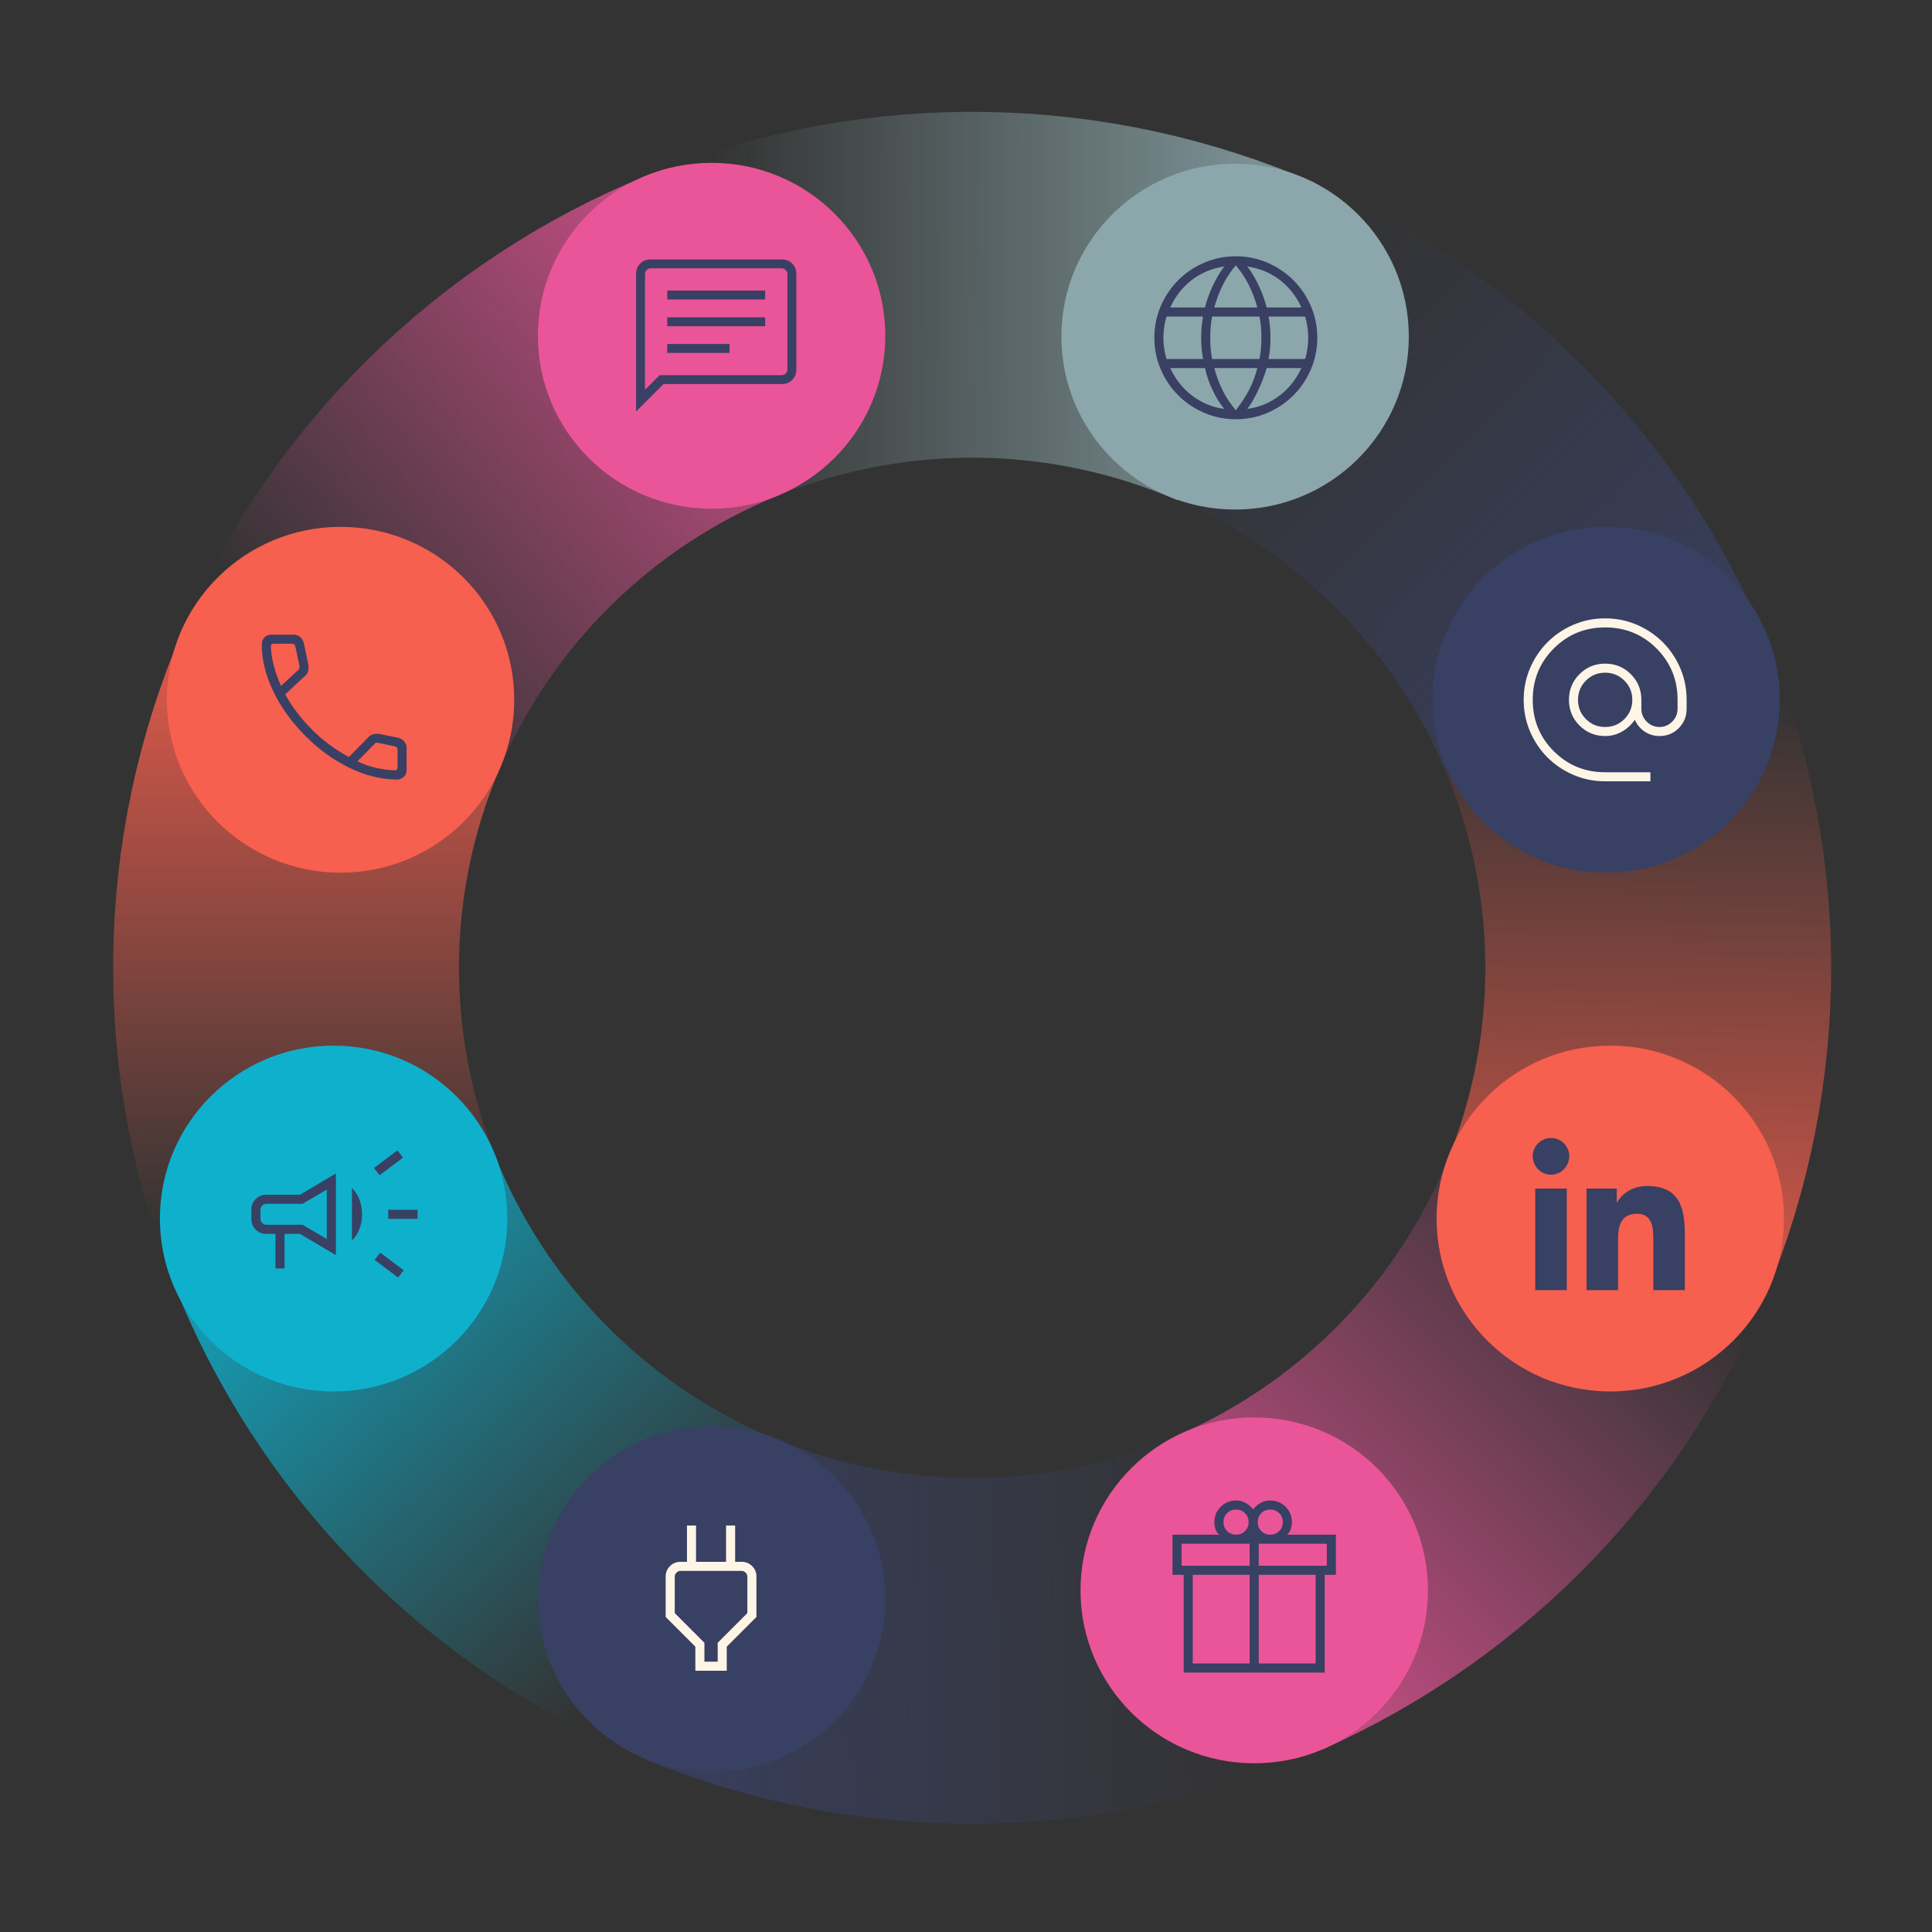 <svg width="300" height="300" viewBox="0 0 300 300" fill="none" xmlns="http://www.w3.org/2000/svg">
<rect x="0" y="0" width="300" height="300" fill="#333333" stroke="none"/>
<path d="M250.443 188.232C245.437 201.239 237.907 213.137 228.283 223.246C218.658 233.356 207.128 241.479 194.35 247.152" stroke="url(#paint0_linear_2160_5284)" stroke-width="53.704"/>
<path d="M249.278 109.436C254.666 122.29 257.458 136.075 257.495 150.004C257.532 163.933 254.812 177.732 249.492 190.615" stroke="url(#paint1_linear_2160_5284)" stroke-width="53.704"/>
<path d="M191.469 52.183C204.409 57.48 216.174 65.262 226.093 75.085C236.012 84.909 243.891 96.581 249.279 109.435" stroke="url(#paint2_linear_2160_5284)" stroke-width="53.704"/>
<path d="M112.035 51.547C125.059 46.459 138.963 43.974 152.951 44.235C166.94 44.496 180.74 47.498 193.563 53.068" stroke="url(#paint3_linear_2160_5284)" stroke-width="53.704"/>
<path d="M52.752 109.148C58.178 96.309 66.091 84.66 76.039 74.866C85.987 65.072 97.776 57.324 110.731 52.065" stroke="url(#paint4_linear_2160_5284)" stroke-width="53.704"/>
<path d="M52.106 189.851C46.886 176.928 44.274 163.108 44.419 149.18C44.565 135.252 47.464 121.489 52.952 108.676" stroke="url(#paint5_linear_2160_5284)" stroke-width="53.704"/>
<path d="M108.518 247.569C95.685 242.02 84.075 234.01 74.351 223.995C64.627 213.98 56.98 202.157 51.846 189.199" stroke="url(#paint6_linear_2160_5284)" stroke-width="53.704"/>
<path d="M191.982 248.166C179.07 253.53 165.223 256.31 151.232 256.346C137.241 256.383 123.379 253.676 110.439 248.379" stroke="url(#paint7_linear_2160_5284)" stroke-width="53.704"/>
<ellipse cx="191.787" cy="52.27" rx="26.972" ry="26.852" fill="#8CA7AB"/>
<ellipse cx="249.403" cy="108.661" rx="26.972" ry="26.852" fill="#384063"/>
<ellipse cx="250.047" cy="189.215" rx="26.972" ry="26.852" fill="#F75F4E"/>
<ellipse cx="51.801" cy="189.215" rx="26.972" ry="26.852" fill="#0FB0CC"/>
<ellipse cx="52.879" cy="108.661" rx="26.972" ry="26.852" fill="#F75F4E"/>
<ellipse cx="110.496" cy="52.137" rx="26.972" ry="26.852" fill="#EA5599"/>
<ellipse cx="194.754" cy="246.95" rx="26.972" ry="26.852" fill="#EA5599"/>
<ellipse cx="110.496" cy="248.29" rx="26.972" ry="26.852" fill="#384063"/>
<path d="M61.635 121.045C59.265 121.045 56.836 120.452 54.347 119.265C51.859 118.078 49.546 116.413 47.411 114.268C45.275 112.124 43.614 109.812 42.427 107.332C41.241 104.852 40.648 102.427 40.648 100.058C40.648 99.628 40.788 99.27 41.069 98.984C41.35 98.698 41.702 98.555 42.123 98.555L45.6 98.555C45.982 98.555 46.315 98.675 46.6 98.916C46.885 99.156 47.078 99.465 47.178 99.842L47.876 103.193C47.941 103.586 47.929 103.93 47.84 104.223C47.752 104.517 47.596 104.758 47.373 104.945L44.289 107.821C44.865 108.868 45.503 109.841 46.201 110.739C46.9 111.638 47.644 112.489 48.435 113.292C49.252 114.109 50.13 114.868 51.071 115.57C52.012 116.272 53.044 116.934 54.169 117.558L57.175 114.498C57.404 114.251 57.661 114.088 57.947 114.01C58.232 113.932 58.548 113.916 58.894 113.963L61.851 114.568C62.233 114.662 62.543 114.854 62.781 115.146C63.019 115.437 63.138 115.77 63.138 116.147L63.138 119.569C63.138 119.991 62.995 120.342 62.709 120.623C62.422 120.905 62.064 121.045 61.635 121.045ZM43.629 106.502L46.327 104.021C46.417 103.948 46.475 103.849 46.503 103.723C46.53 103.597 46.525 103.48 46.489 103.372L45.864 100.393C45.828 100.249 45.765 100.141 45.675 100.069C45.585 99.996 45.468 99.96 45.324 99.96L42.44 99.96C42.331 99.96 42.241 99.996 42.169 100.069C42.097 100.141 42.061 100.231 42.061 100.339C42.088 101.299 42.239 102.302 42.513 103.347C42.787 104.393 43.159 105.444 43.629 106.502ZM55.507 118.218C56.456 118.688 57.469 119.036 58.544 119.261C59.619 119.486 60.555 119.607 61.354 119.623C61.462 119.623 61.552 119.587 61.624 119.515C61.696 119.443 61.732 119.353 61.732 119.245L61.732 116.423C61.732 116.279 61.696 116.161 61.624 116.071C61.552 115.981 61.444 115.918 61.3 115.882L58.699 115.349C58.591 115.313 58.497 115.309 58.416 115.336C58.334 115.363 58.249 115.422 58.159 115.512L55.507 118.218Z" fill="#394063"/>
<path d="M103.609 54.798H113.285V53.416H103.609V54.798ZM103.609 50.652H118.814V49.27H103.609V50.652ZM103.609 46.505H118.814V45.123H103.609V46.505ZM98.772 63.889V42.518C98.772 41.882 98.985 41.351 99.411 40.924C99.837 40.498 100.368 40.285 101.004 40.285H121.419C122.055 40.285 122.586 40.498 123.012 40.924C123.438 41.351 123.652 41.882 123.652 42.518V57.403C123.652 58.04 123.438 58.571 123.012 58.997C122.586 59.423 122.055 59.636 121.419 59.636H103.025L98.772 63.889ZM102.434 58.254H121.419C121.631 58.254 121.826 58.166 122.004 57.988C122.181 57.811 122.269 57.616 122.269 57.403V42.518C122.269 42.305 122.181 42.11 122.004 41.933C121.826 41.756 121.631 41.667 121.419 41.667H101.004C100.792 41.667 100.597 41.756 100.419 41.933C100.242 42.11 100.154 42.305 100.154 42.518V60.527L102.434 58.254Z" fill="#394063"/>
<path d="M191.897 65.099C190.156 65.099 188.516 64.766 186.977 64.1C185.438 63.434 184.098 62.53 182.956 61.389C181.815 60.247 180.911 58.907 180.245 57.368C179.579 55.829 179.246 54.189 179.246 52.448C179.246 50.702 179.579 49.06 180.245 47.524C180.911 45.988 181.815 44.649 182.956 43.507C184.098 42.365 185.438 41.462 186.977 40.796C188.516 40.13 190.156 39.797 191.897 39.797C193.643 39.797 195.285 40.13 196.821 40.796C198.357 41.462 199.696 42.365 200.838 43.507C201.979 44.649 202.883 45.988 203.549 47.524C204.215 49.06 204.548 50.702 204.548 52.448C204.548 54.189 204.215 55.829 203.549 57.368C202.883 58.907 201.979 60.247 200.838 61.389C199.696 62.53 198.357 63.434 196.821 64.1C195.285 64.766 193.643 65.099 191.897 65.099ZM191.897 63.704C192.722 62.644 193.403 61.603 193.938 60.582C194.473 59.56 194.908 58.416 195.244 57.151H188.55C188.922 58.489 189.366 59.668 189.883 60.69C190.4 61.712 191.072 62.716 191.897 63.704ZM190.107 63.493C189.452 62.72 188.853 61.764 188.311 60.626C187.77 59.488 187.366 58.33 187.102 57.151H181.711C182.517 58.899 183.659 60.333 185.138 61.452C186.616 62.571 188.273 63.252 190.107 63.493ZM193.686 63.493C195.521 63.252 197.178 62.571 198.656 61.452C200.135 60.333 201.277 58.899 202.083 57.151H196.692C196.337 58.348 195.889 59.515 195.348 60.653C194.806 61.791 194.252 62.738 193.686 63.493ZM181.138 55.746H186.81C186.703 55.169 186.628 54.607 186.584 54.06C186.54 53.513 186.518 52.976 186.518 52.448C186.518 51.92 186.54 51.382 186.584 50.835C186.628 50.288 186.703 49.727 186.81 49.15H181.138C180.985 49.636 180.866 50.167 180.78 50.741C180.695 51.315 180.652 51.884 180.652 52.448C180.652 53.012 180.695 53.581 180.78 54.155C180.866 54.729 180.985 55.259 181.138 55.746ZM188.215 55.746H195.579C195.685 55.169 195.76 54.616 195.804 54.087C195.849 53.558 195.871 53.012 195.871 52.448C195.871 51.884 195.849 51.337 195.804 50.808C195.76 50.279 195.685 49.727 195.579 49.15H188.215C188.109 49.727 188.034 50.279 187.99 50.808C187.945 51.337 187.923 51.884 187.923 52.448C187.923 53.012 187.945 53.558 187.99 54.087C188.034 54.616 188.109 55.169 188.215 55.746ZM196.984 55.746H202.656C202.809 55.259 202.928 54.729 203.014 54.155C203.099 53.581 203.142 53.012 203.142 52.448C203.142 51.884 203.099 51.315 203.014 50.741C202.928 50.167 202.809 49.636 202.656 49.15H196.984C197.091 49.727 197.166 50.288 197.21 50.835C197.254 51.382 197.276 51.92 197.276 52.448C197.276 52.976 197.254 53.513 197.21 54.06C197.166 54.607 197.091 55.169 196.984 55.746ZM196.692 47.744H202.083C201.259 45.96 200.13 44.526 198.697 43.444C197.263 42.36 195.593 41.671 193.686 41.376C194.342 42.239 194.932 43.226 195.456 44.337C195.979 45.448 196.391 46.584 196.692 47.744ZM188.55 47.744H195.244C194.872 46.425 194.415 45.232 193.87 44.165C193.326 43.098 192.668 42.107 191.897 41.192C191.126 42.107 190.468 43.098 189.924 44.165C189.379 45.232 188.922 46.425 188.55 47.744ZM181.711 47.744H187.102C187.402 46.584 187.815 45.448 188.338 44.337C188.862 43.226 189.452 42.239 190.107 41.376C188.183 41.671 186.508 42.365 185.084 43.457C183.659 44.549 182.535 45.978 181.711 47.744Z" fill="#394063"/>
<path d="M249.248 121.321C247.501 121.321 245.858 120.989 244.318 120.325C242.778 119.661 241.438 118.76 240.299 117.622C239.16 116.484 238.258 115.146 237.594 113.607C236.929 112.069 236.597 110.425 236.597 108.675C236.597 106.926 236.929 105.281 237.593 103.741C238.257 102.201 239.158 100.861 240.296 99.722C241.434 98.583 242.772 97.681 244.311 97.016C245.849 96.352 247.493 96.019 249.243 96.019C250.992 96.019 252.637 96.352 254.177 97.016C255.717 97.68 257.057 98.581 258.196 99.72C259.335 100.858 260.237 102.197 260.902 103.737C261.566 105.276 261.898 106.92 261.898 108.67V110.06C261.898 111.244 261.492 112.245 260.679 113.064C259.865 113.884 258.866 114.293 257.681 114.293C256.843 114.293 256.079 114.063 255.389 113.604C254.699 113.144 254.189 112.532 253.859 111.768C253.324 112.538 252.656 113.151 251.855 113.608C251.054 114.065 250.185 114.293 249.248 114.293C247.681 114.293 246.353 113.747 245.262 112.656C244.171 111.565 243.625 110.237 243.625 108.67C243.625 107.104 244.171 105.776 245.262 104.685C246.353 103.593 247.681 103.048 249.248 103.048C250.814 103.048 252.142 103.593 253.233 104.685C254.325 105.776 254.87 107.104 254.87 108.67V110.06C254.87 110.831 255.146 111.495 255.697 112.052C256.249 112.609 256.91 112.887 257.681 112.887C258.453 112.887 259.114 112.609 259.666 112.052C260.217 111.495 260.493 110.831 260.493 110.06V108.67C260.493 105.531 259.403 102.872 257.225 100.693C255.046 98.515 252.387 97.425 249.248 97.425C246.108 97.425 243.449 98.515 241.27 100.693C239.092 102.872 238.002 105.531 238.002 108.67C238.002 111.81 239.092 114.469 241.27 116.648C243.449 118.826 246.108 119.916 249.248 119.916H256.276V121.321H249.248ZM249.248 112.887C250.419 112.887 251.415 112.477 252.235 111.657C253.055 110.837 253.465 109.842 253.465 108.67C253.465 107.499 253.055 106.503 252.235 105.683C251.415 104.863 250.419 104.453 249.248 104.453C248.076 104.453 247.081 104.863 246.261 105.683C245.441 106.503 245.031 107.499 245.031 108.67C245.031 109.842 245.441 110.837 246.261 111.657C247.081 112.477 248.076 112.887 249.248 112.887Z" fill="#FFF5E6"/>
<g clip-path="url(#clip0_2160_5284)">
<path d="M243.289 200.326H238.392V184.557H243.289V200.326ZM240.838 182.406C239.272 182.406 238.002 181.109 238.002 179.543C238.002 178.791 238.301 178.07 238.833 177.538C239.364 177.006 240.086 176.707 240.838 176.707C241.59 176.707 242.311 177.006 242.843 177.538C243.375 178.07 243.674 178.791 243.674 179.543C243.674 181.109 242.403 182.406 240.838 182.406ZM261.617 200.326H256.73V192.65C256.73 190.82 256.693 188.474 254.184 188.474C251.638 188.474 251.248 190.462 251.248 192.518V200.326H246.356V184.557H251.053V186.708H251.122C251.775 185.469 253.372 184.162 255.755 184.162C260.711 184.162 261.622 187.425 261.622 191.664V200.326H261.617Z" fill="#384063"/>
</g>
<mask id="mask0_2160_5284" style="mask-type:alpha" maskUnits="userSpaceOnUse" x="177" y="230" width="35" height="34">
<rect x="177.839" y="230.121" width="33.825" height="33.825" fill="#D9D9D9"/>
</mask>
<g mask="url(#mask0_2160_5284)">
<path d="M183.801 259.716V244.538H182.066V238.304H189.314C189.034 238.057 188.84 237.763 188.732 237.423C188.625 237.084 188.571 236.727 188.571 236.353C188.571 235.419 188.898 234.626 189.552 233.972C190.205 233.319 190.998 232.992 191.932 232.992C192.472 232.992 192.968 233.119 193.42 233.373C193.872 233.627 194.261 233.957 194.588 234.363C194.915 233.951 195.305 233.62 195.756 233.369C196.208 233.118 196.704 232.992 197.244 232.992C198.178 232.992 198.971 233.319 199.625 233.972C200.278 234.626 200.605 235.419 200.605 236.353C200.605 236.72 200.55 237.073 200.44 237.414C200.329 237.755 200.137 238.051 199.862 238.304H207.435V244.538H205.7V259.716H183.801ZM197.244 234.402C196.691 234.402 196.228 234.589 195.854 234.962C195.48 235.336 195.293 235.8 195.293 236.353C195.293 236.906 195.48 237.369 195.854 237.743C196.228 238.117 196.691 238.304 197.244 238.304C197.797 238.304 198.261 238.117 198.634 237.743C199.008 237.369 199.195 236.906 199.195 236.353C199.195 235.8 199.008 235.336 198.634 234.962C198.261 234.589 197.797 234.402 197.244 234.402ZM189.981 236.353C189.981 236.906 190.168 237.369 190.542 237.743C190.916 238.117 191.379 238.304 191.932 238.304C192.485 238.304 192.948 238.117 193.322 237.743C193.696 237.369 193.883 236.906 193.883 236.353C193.883 235.8 193.696 235.336 193.322 234.962C192.948 234.589 192.485 234.402 191.932 234.402C191.379 234.402 190.916 234.589 190.542 234.962C190.168 235.336 189.981 235.8 189.981 236.353ZM183.476 239.714V243.129H194.046V239.714H183.476ZM194.046 258.306V244.538H185.21V258.306H194.046ZM195.455 258.306H204.291V244.538H195.455V258.306ZM206.026 243.129V239.714H195.455V243.129H206.026Z" fill="#384063"/>
</g>
<mask id="mask1_2160_5284" style="mask-type:alpha" maskUnits="userSpaceOnUse" x="93" y="231" width="35" height="35">
<rect x="93.5" y="231.246" width="33.825" height="33.825" fill="#D9D9D9"/>
</mask>
<g mask="url(#mask1_2160_5284)">
<path d="M109.382 258.023H111.442V255.091L116.049 250.483V244.797C116.049 244.58 115.959 244.381 115.779 244.201C115.598 244.02 115.399 243.93 115.182 243.93H105.642C105.425 243.93 105.226 244.02 105.046 244.201C104.865 244.381 104.775 244.58 104.775 244.797V250.483L109.382 255.091V258.023ZM107.973 259.433V255.692L103.365 251.085V244.797C103.365 244.166 103.587 243.629 104.03 243.185C104.474 242.742 105.011 242.52 105.642 242.52H107.377L106.672 243.225V236.883H108.081V242.52H112.743V236.883H114.152V243.225L113.447 242.52H115.182C115.813 242.52 116.35 242.742 116.794 243.185C117.237 243.629 117.459 244.166 117.459 244.797V251.085L112.851 255.692V259.433H107.973Z" fill="#FFF5E6"/>
</g>
<mask id="mask2_2160_5284" style="mask-type:alpha" maskUnits="userSpaceOnUse" x="35" y="171" width="34" height="35">
<rect x="35.025" y="171.645" width="33.825" height="33.825" fill="#D9D9D9"/>
</mask>
<g mask="url(#mask2_2160_5284)">
<path d="M60.286 189.261V187.852H64.839V189.261H60.286ZM61.815 198.368L58.172 195.636L59.05 194.519L62.693 197.251L61.815 198.368ZM58.941 182.485L58.063 181.369L61.706 178.637L62.584 179.753L58.941 182.485ZM42.777 196.958V191.592H41.314C40.683 191.592 40.146 191.37 39.702 190.927C39.259 190.483 39.037 189.946 39.037 189.315V187.798C39.037 187.167 39.259 186.63 39.702 186.186C40.146 185.743 40.683 185.521 41.314 185.521H46.572L52.155 182.214V194.899L46.572 191.592H44.187V196.958H42.777ZM50.745 192.389V184.724L46.967 186.93H41.314C41.097 186.93 40.898 187.021 40.717 187.201C40.537 187.382 40.447 187.581 40.447 187.798V189.315C40.447 189.532 40.537 189.731 40.717 189.912C40.898 190.092 41.097 190.183 41.314 190.183H46.967L50.745 192.389ZM54.648 192.627V184.486C55.12 184.923 55.5 185.497 55.788 186.208C56.076 186.919 56.22 187.702 56.22 188.557C56.22 189.411 56.076 190.194 55.788 190.905C55.5 191.616 55.12 192.19 54.648 192.627Z" fill="#384063"/>
</g>
<defs>
<linearGradient id="paint0_linear_2160_5284" x1="189.208" y1="252.398" x2="252.715" y2="188.377" gradientUnits="userSpaceOnUse">
<stop stop-color="#EA5599" stop-opacity="0.8"/>
<stop offset="1" stop-color="#EA5599" stop-opacity="0"/>
</linearGradient>
<linearGradient id="paint1_linear_2160_5284" x1="249.404" y1="197.944" x2="251.409" y2="107.989" gradientUnits="userSpaceOnUse">
<stop stop-color="#F75F4E" stop-opacity="0.8"/>
<stop offset="1" stop-color="#F75F4E" stop-opacity="0"/>
</linearGradient>
<linearGradient id="paint2_linear_2160_5284" x1="252.038" y1="107.56" x2="192.22" y2="49.381" gradientUnits="userSpaceOnUse">
<stop stop-color="#394063" stop-opacity="0.8"/>
<stop offset="1" stop-color="#394063" stop-opacity="0"/>
</linearGradient>
<linearGradient id="paint3_linear_2160_5284" x1="194.253" y1="49.813" x2="110.629" y2="49.374" gradientUnits="userSpaceOnUse">
<stop offset="0" stop-color="#8CA7AB" stop-opacity="0.8"/>
<stop offset="1" stop-color="#8CA7AB" stop-opacity="0"/>
</linearGradient>
<linearGradient id="paint4_linear_2160_5284" x1="121.285" y1="51.599" x2="50.461" y2="108.946" gradientUnits="userSpaceOnUse">
<stop stop-color="#EA5599"/>
<stop offset="0" stop-color="#EA5599" stop-opacity="0.8"/>
<stop offset="1" stop-color="#EA5599" stop-opacity="0"/>
</linearGradient>
<linearGradient id="paint5_linear_2160_5284" x1="49.677" y1="108.018" x2="49.937" y2="191.27" gradientUnits="userSpaceOnUse">
<stop stop-color="#F75F4E" stop-opacity="0.8"/>
<stop offset="1" stop-color="#F75F4E" stop-opacity="0"/>
</linearGradient>
<linearGradient id="paint6_linear_2160_5284" x1="51.157" y1="189.215" x2="107.704" y2="250.345" gradientUnits="userSpaceOnUse">
<stop stop-color="#0FB0CC" stop-opacity="0.8"/>
<stop offset="1" stop-color="#0FB0CC" stop-opacity="0"/>
</linearGradient>
<linearGradient id="paint7_linear_2160_5284" x1="109.82" y1="251.648" x2="193.434" y2="250.293" gradientUnits="userSpaceOnUse">
<stop stop-color="#394063" stop-opacity="0.8"/>
<stop offset="1" stop-color="#394063" stop-opacity="0"/>
</linearGradient>
<clipPath id="clip0_2160_5284">
<rect width="23.62" height="26.994" fill="white" transform="translate(238.002 176.707)"/>
</clipPath>
</defs>
</svg>
